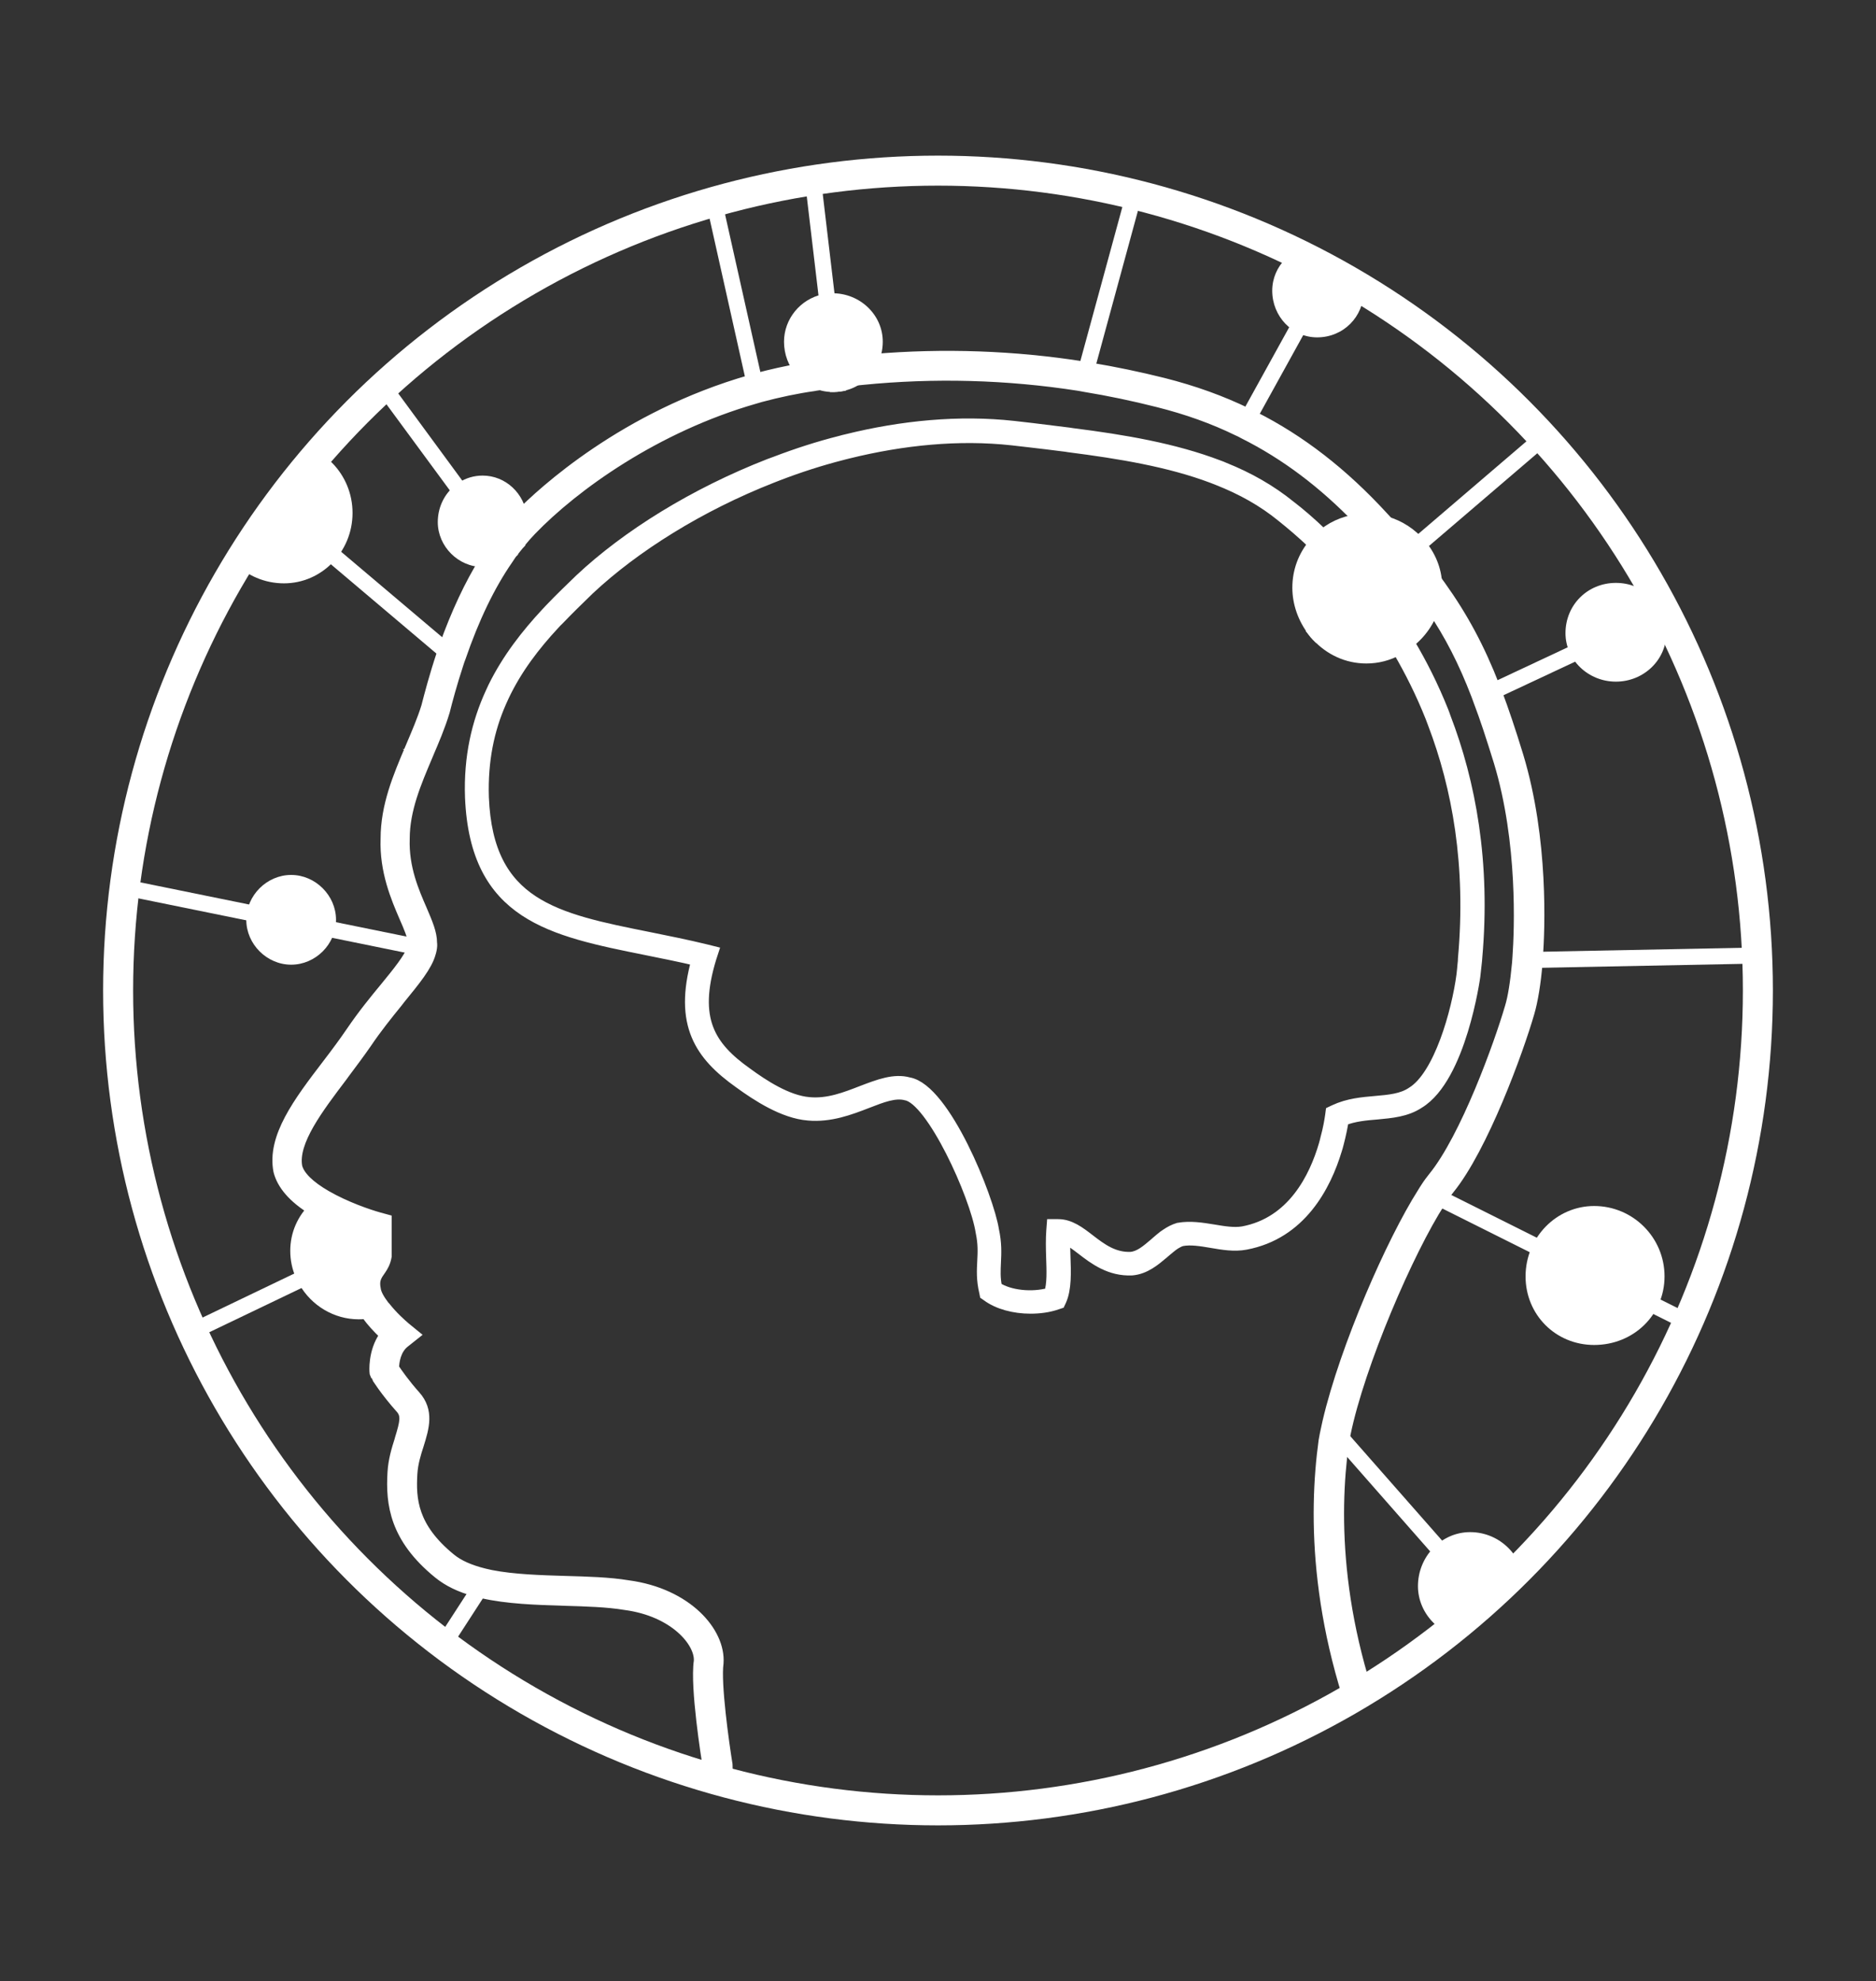 <?xml version="1.0" encoding="utf-8"?>
<!-- Generator: Adobe Illustrator 24.0.0, SVG Export Plug-In . SVG Version: 6.00 Build 0)  -->
<svg version="1.1" id="Layer_1" xmlns="http://www.w3.org/2000/svg" xmlns:xlink="http://www.w3.org/1999/xlink" x="0px" y="0px"
	 viewBox="0 0 125 132" style="enable-background:new 0 0 125 132;" xml:space="preserve">
<rect x="0" y="0" width="125" height="132" fill="#333333" stroke="none"/>
<style type="text/css">
	.st0{fill-rule:evenodd;clip-rule:evenodd;fill:#FFFFFF;}
	.st1{fill:#FFFFFF;}
	.st2{fill:#FFFFFF;stroke:#FFFFFF;stroke-width:0.5;stroke-miterlimit:10;}
	.st3{fill:none;stroke:#FFFFFF;stroke-width:1.8;stroke-miterlimit:10;}
	.st4{fill:none;stroke:#FFFFFF;stroke-miterlimit:10;}
	.st5{fill-rule:evenodd;clip-rule:evenodd;fill:none;stroke:#FFFFFF;stroke-width:2;stroke-linecap:round;stroke-linejoin:round;}
	.st6{fill:none;stroke:#FFFFFF;stroke-width:2;stroke-linecap:round;stroke-linejoin:round;stroke-miterlimit:2.613;}
	.st7{fill-rule:evenodd;clip-rule:evenodd;fill:none;stroke:#FFFFFF;stroke-miterlimit:10;}
	
		.st8{fill-rule:evenodd;clip-rule:evenodd;fill:none;stroke:#FFFFFF;stroke-width:2;stroke-linecap:round;stroke-linejoin:round;stroke-miterlimit:10;}
	.st9{clip-path:url(#SVGID_2_);}
	.st10{fill:#FFFFFF;stroke:#FFFFFF;stroke-width:0.75;stroke-miterlimit:10;}
	.st11{fill:none;stroke:#FFFFFF;stroke-width:2;stroke-miterlimit:10;}
	.st12{fill:none;stroke:#FFFFFF;stroke-width:2.1;stroke-miterlimit:10;}
	.st13{clip-path:url(#SVGID_4_);}
	.st14{clip-path:url(#SVGID_4_);fill:none;}
	.st15{fill:#FFFEFD;}
	.st16{fill:none;}
</style>
<g>
	<g>
		<defs>
			<path id="SVGID_1_" d="M62.5,11.37c30.23,0,54.63,24.4,54.63,54.63c0,30.11-24.41,54.63-54.63,54.63
				C32.39,120.63,7.87,96.11,7.87,66C7.87,35.77,32.39,11.37,62.5,11.37L62.5,11.37z"/>
		</defs>
		<clipPath id="SVGID_2_">
			<use xlink:href="#SVGID_1_"  style="overflow:visible;"/>
		</clipPath>
		<g class="st9">
			<path class="st1" d="M32.65,105.18l-0.49,0.76l-3.73,5.75l-3.34,5.15v0.01l-1.74,2.68l-0.37-0.24l1.74-2.68l3.34-5.17l3.64-5.62
				l0.48-0.75C32.35,105.11,32.5,105.14,32.65,105.18z"/>
			<polygon class="st1" points="23.45,119.97 22.55,119.38 32.06,104.71 33.17,104.97 			"/>
		</g>
		<g class="st9">
			<path class="st1" d="M78.29,82.89c-0.11,0.07-0.23,0.15-0.35,0.26l-0.56-0.65c0.11-0.09,0.23-0.18,0.35-0.26L78.29,82.89z"/>
			<path class="st1" d="M77.91,83.59l-0.98-1.13l0.25-0.21c0.12-0.1,0.25-0.2,0.38-0.28l0.23-0.15l0.99,1.14l-0.32,0.2
				c-0.1,0.06-0.2,0.13-0.31,0.22L77.91,83.59z"/>
		</g>
		<g class="st9">
			<path class="st1" d="M110.26,119.26l-0.32,0.29l-9.99-11.37l-4.21-4.79l-6.44-7.33l-0.71-0.81c0.03-0.17,0.08-0.34,0.12-0.52
				l0.69,0.79l6.66,7.57l4.23,4.81L110.26,119.26z"/>
			<path class="st1" d="M109.91,120.01l-0.21-0.24L88.24,95.35l0.03-0.15c0.03-0.15,0.07-0.31,0.11-0.47l0.15-0.6l0.42,0.4
				l0.69,0.79l21.08,23.97L109.91,120.01z"/>
		</g>
		<g class="st9">
			<path class="st1" d="M89.16,76.22c-0.03,0.14-0.08,0.27-0.12,0.42l-0.77-0.38c0.04-0.14,0.09-0.29,0.11-0.43L89.16,76.22z"/>
			<path class="st1" d="M89.24,77.09l-1.36-0.67l0.08-0.26c0.04-0.15,0.08-0.27,0.1-0.39l0.08-0.42l1.39,0.7l-0.06,0.25
				c-0.03,0.11-0.06,0.22-0.09,0.33L89.24,77.09z"/>
		</g>
		<g class="st9">
			<path class="st1" d="M116.64,89.95l-0.2,0.39l-6.4-3.2l-7.71-3.86l-7.35-3.68c0.09-0.13,0.16-0.26,0.24-0.37l0.77,0.38l6.54,3.27
				l7.72,3.86L116.64,89.95z"/>
			<path class="st1" d="M116.59,90.77L94.51,79.73l0.31-0.47c0.04-0.07,0.09-0.14,0.13-0.2l0.16-0.23l21.95,10.97L116.59,90.77z"/>
		</g>
		<g class="st9">
			<path class="st1" d="M98.39,63.82c-0.01,0.14-0.03,0.29-0.04,0.43l-0.86,0.02c0.03-0.14,0.03-0.29,0.04-0.43L98.39,63.82z"/>
			<path class="st1" d="M97.11,64.59l0.07-0.38c0.02-0.13,0.03-0.26,0.04-0.4l0.02-0.3l1.5-0.03l-0.02,0.34
				c-0.01,0.15-0.03,0.3-0.04,0.45l-0.03,0.28L97.11,64.59z"/>
		</g>
		<g class="st9">
			<path class="st1" d="M116.54,63.89l-14.37,0.28l-0.85,0.02c0.01-0.14,0.02-0.29,0.03-0.43l0.85-0.02l14.32-0.28L116.54,63.89z"/>
			<path class="st1" d="M100.99,64.52l0.02-0.34c0.01-0.17,0.02-0.32,0.03-0.45l0.03-0.28l15.77-0.31l0.02,1.07L100.99,64.52z"/>
		</g>
		<g class="st9">
			<path class="st1" d="M96.29,47.8l-0.77,0.36c-0.05-0.14-0.1-0.27-0.15-0.4l0.77-0.37C96.19,47.53,96.25,47.66,96.29,47.8z"/>
			<path class="st1" d="M95.34,48.59l-0.38-0.99l1.36-0.64l0.17,0.46c0.04,0.1,0.08,0.19,0.11,0.29l0.08,0.27L95.34,48.59z"/>
		</g>
		<g class="st9">
			<path class="st1" d="M116.63,38.27l-6.1,2.86l-5.46,2.55l-5.55,2.6l-0.77,0.36c-0.05-0.14-0.1-0.27-0.15-0.41l0.77-0.36
				l5.51-2.58l5.47-2.57l6.1-2.86L116.63,38.27z"/>
			<polygon class="st1" points="98.57,47.08 98.19,46.07 116.6,37.44 117.05,38.42 			"/>
		</g>
		<g class="st9">
			<path class="st1" d="M116.68,17.59L94.77,36.34l-0.73,0.62l-0.65,0.55l-1.98,1.7l-0.66,0.55l-3.06,2.62
				c-0.1-0.1-0.19-0.21-0.28-0.33l3.07-2.63l0.65-0.55l1.97-1.69l0.65-0.56l0.72-0.61l21.91-18.76L116.68,17.59z"/>
			<path class="st1" d="M87.68,42.83l-0.21-0.21c-0.1-0.1-0.19-0.21-0.28-0.33l-0.19-0.24l0.21-0.23l29.21-25.01l0.71,0.81
				L87.68,42.83z"/>
		</g>
		<g class="st9">
			<path class="st1" d="M81.57,31.19l-0.41,0.75c-0.14-0.06-0.27-0.11-0.41-0.16l0.42-0.75C81.31,31.08,81.45,31.13,81.57,31.19z"/>
			<path class="st1" d="M81.3,32.35l-0.27-0.12c-0.13-0.06-0.26-0.11-0.39-0.15l-0.35-0.13l0.73-1.31l0.26,0.1
				c0.14,0.05,0.29,0.11,0.42,0.17l0.31,0.14L81.3,32.35z"/>
		</g>
		<g class="st9">
			<path class="st1" d="M93.42,9.76l-4.09,7.39l-2.64,4.78l-3.33,6.02l-0.42,0.75c-0.13-0.07-0.26-0.14-0.38-0.2l0.41-0.75
				l3.34-6.03l2.64-4.77l4.09-7.4L93.42,9.76z"/>
			<path class="st1" d="M83.08,29.13l-0.28-0.15c-0.12-0.06-0.25-0.13-0.37-0.19l-0.31-0.14l6.55-11.86l4.24-7.68l0.94,0.52
				L83.08,29.13z"/>
		</g>
		<g class="st9">
			<path class="st1" d="M71.44,28.9l-0.22,0.83c-0.14-0.03-0.29-0.04-0.43-0.06l0.22-0.83C71.16,28.86,71.3,28.88,71.44,28.9z"/>
			<path class="st1" d="M71.46,30.1l-0.29-0.05c-0.14-0.02-0.28-0.04-0.41-0.06l-0.37-0.04l0.39-1.45l0.28,0.03
				c0.18,0.02,0.31,0.04,0.45,0.06l0.34,0.06L71.46,30.1z"/>
		</g>
		<g class="st9">
			<path class="st1" d="M76.68,9.71l-4.09,15.03l-0.23,0.83c-0.14-0.03-0.29-0.05-0.43-0.08l0.22-0.83L76.26,9.6L76.68,9.71z"/>
			<path class="st1" d="M72.58,25.95l-0.3-0.07c-0.08-0.02-0.17-0.03-0.25-0.04l-0.5-0.09l0.31-1.16l4.19-15.37l1.03,0.28
				L72.58,25.95z"/>
		</g>
		<g class="st9">
			<path class="st1" d="M56.01,25.75c-0.14,0.03-0.29,0.04-0.43,0.04l-0.06-0.48l-0.1-0.84l-0.54-4.56L53.67,9.69l0.43-0.05
				l1.21,10.23l0.54,4.56l0.1,0.83L56.01,25.75z"/>
			<path class="st1" d="M55.58,26.12H55.3l-0.73-6.16L53.32,9.41l1.07-0.12l1.98,16.74l-0.3,0.05
				C55.91,26.1,55.74,26.12,55.58,26.12z"/>
		</g>
		<g class="st9">
			<path class="st1" d="M56.53,30.14c-0.14,0.03-0.28,0.08-0.43,0.11l-0.1-0.84c0.14-0.04,0.28-0.08,0.43-0.11L56.53,30.14z"/>
			<path class="st1" d="M55.83,30.64l-0.18-1.46l0.25-0.08c0.14-0.04,0.3-0.08,0.45-0.12l0.35-0.08l0.18,1.48l-0.28,0.06
				c-0.07,0.02-0.13,0.03-0.2,0.05c-0.07,0.02-0.15,0.04-0.23,0.06L55.83,30.64z"/>
		</g>
		<g class="st9">
			<path class="st1" d="M50.66,26.25c-0.14,0.04-0.28,0.08-0.42,0.12l-0.19-0.83L46.52,9.7l0.43-0.09l3.53,15.81L50.66,26.25z"/>
			<polygon class="st1" points="50.01,26.77 49.75,25.61 46.14,9.46 47.18,9.23 51.04,26.47 			"/>
		</g>
		<g class="st9">
			<path class="st1" d="M51.86,31.61c-0.14,0.05-0.27,0.1-0.41,0.16l-0.19-0.83c0.14-0.05,0.27-0.1,0.41-0.15L51.86,31.61z"/>
			<path class="st1" d="M51.23,32.22l-0.33-1.48l1.01-0.38l0.33,1.45l-0.26,0.1c-0.13,0.05-0.26,0.1-0.39,0.16L51.23,32.22z"/>
		</g>
		<g class="st9">
			<path class="st1" d="M33.94,36.78c-0.09,0.13-0.18,0.26-0.26,0.38l-0.09-0.13l-0.43-0.6l-2.76-3.74L13.53,9.79l0.35-0.26
				l16.85,22.9l2.69,3.64l0.51,0.7L33.94,36.78z"/>
			<path class="st1" d="M33.69,37.73l-20.6-28l0.86-0.65l20.33,27.68l-0.07,0.22c-0.09,0.12-0.17,0.25-0.25,0.37L33.69,37.73z"/>
		</g>
		<g class="st9">
			<path class="st1" d="M37.22,41.24c-0.1,0.1-0.2,0.21-0.31,0.32l-0.51-0.7c0.1-0.11,0.2-0.22,0.3-0.32L37.22,41.24z"/>
			<path class="st1" d="M36.89,42.07l-0.9-1.22l0.71-0.77l0.25,0.28l0.68,0.92l-0.19,0.19c-0.1,0.1-0.2,0.21-0.3,0.32L36.89,42.07z"
				/>
		</g>
		<g class="st9">
			<path class="st1" d="M30.5,43.76c-0.06,0.15-0.11,0.3-0.15,0.44l-0.71-0.6l-7.63-6.45l-6.6-5.58l-8.77-7.42l0.28-0.33l8.77,7.41
				l6.6,5.59l7.5,6.34L30.5,43.76z"/>
			<path class="st1" d="M30.51,44.76L15.2,31.81l-9.01-7.63l0.69-0.82l23.99,20.29l-0.08,0.21c-0.06,0.14-0.1,0.28-0.14,0.42
				L30.51,44.76z"/>
		</g>
		<g class="st9">
			<path class="st1" d="M33.56,46.34c-0.06,0.14-0.13,0.27-0.19,0.42l-0.66-0.56c0.06-0.14,0.12-0.27,0.19-0.41L33.56,46.34z"/>
			<path class="st1" d="M33.5,47.29l-1.18-1l0.1-0.22c0.06-0.14,0.12-0.28,0.2-0.42l0.18-0.36l1.16,0.96l-0.18,0.4
				c-0.03,0.07-0.07,0.15-0.1,0.23L33.5,47.29z"/>
		</g>
		<g class="st9">
			<path class="st1" d="M28.58,63.04c-0.01,0.14-0.03,0.28-0.08,0.43l-0.84-0.17l-2.54-0.52l-5.19-1.06L6.74,59.03l0.08-0.43
				L20,61.29l5.21,1.06l2.52,0.51v0.01L28.58,63.04z"/>
			<path class="st1" d="M28.71,63.83L6.37,59.28l0.21-1.05l22.34,4.55l-0.02,0.28c-0.01,0.18-0.04,0.35-0.1,0.51L28.71,63.83z"/>
		</g>
		<g class="st9">
			<polygon class="st1" points="25.55,82.37 25.55,82.85 24.7,83.25 20.21,85.41 6.88,91.8 6.69,91.41 20.01,85.02 24.69,82.78 			
				"/>
			<polygon class="st1" points="6.73,92.23 6.27,91.26 25.86,81.86 25.86,83.05 20.35,85.7 			"/>
		</g>
		<g class="st9">
			<path class="st1" d="M25.55,81.44v2.27c-0.07,0.37-0.23,0.6-0.37,0.82c-0.26,0.36-0.49,0.7-0.36,1.41
				c0.04,0.37,0.32,0.84,0.7,1.31c-0.27,0.13-0.56,0.21-0.87,0.27c-0.24,0.04-0.49,0.07-0.74,0.07c-1.57,0-2.96-0.89-3.69-2.19
				c-0.08-0.12-0.14-0.25-0.2-0.38c-0.23-0.51-0.36-1.08-0.36-1.68c0-1.16,0.49-2.19,1.26-2.93c0.22-0.21,0.46-0.4,0.71-0.55
				c1.28,0.74,2.81,1.28,3.6,1.49L25.55,81.44z"/>
			<path class="st1" d="M23.9,87.91c-1.63,0-3.15-0.9-3.97-2.35c-0.08-0.12-0.14-0.26-0.21-0.41c-0.25-0.56-0.38-1.18-0.38-1.8
				c0-1.2,0.48-2.32,1.36-3.16c0.24-0.23,0.5-0.43,0.77-0.6l0.16-0.1l0.16,0.09c1.3,0.75,2.83,1.27,3.52,1.46l0.55,0.15v2.52
				c-0.08,0.47-0.25,0.73-0.39,0.94c-0.28,0.4-0.46,0.64-0.34,1.23c0.03,0.29,0.26,0.71,0.63,1.17l0.25,0.32l-0.37,0.17
				c-0.28,0.13-0.59,0.23-0.94,0.3C24.42,87.89,24.16,87.91,23.9,87.91z M21.64,80.24c-0.17,0.12-0.34,0.25-0.5,0.41
				c-0.75,0.72-1.16,1.67-1.16,2.7c0,0.53,0.11,1.07,0.33,1.55c0.05,0.12,0.11,0.24,0.17,0.34c0.71,1.26,2.02,2.04,3.42,2.04
				c0.22,0,0.45-0.02,0.68-0.06c0.15-0.03,0.29-0.06,0.42-0.1c-0.3-0.43-0.47-0.81-0.51-1.13c-0.16-0.83,0.16-1.28,0.41-1.64
				c0.16-0.24,0.27-0.41,0.32-0.69l0-1.97l-0.08-0.02C24.45,81.48,22.96,80.97,21.64,80.24z"/>
		</g>
		<g class="st9">
			<path class="st1" d="M29.61,114.18c0,1.7-1.34,3.04-3.04,3.04c-1.7,0-3.04-1.33-3.04-3.04c0-1.7,1.34-3.15,3.04-3.15
				C28.27,111.03,29.61,112.49,29.61,114.18L29.61,114.18z"/>
			<path class="st1" d="M26.57,117.54c-1.88,0-3.36-1.47-3.36-3.36c0-1.91,1.51-3.47,3.36-3.47s3.36,1.56,3.36,3.47
				C29.93,116.07,28.46,117.54,26.57,117.54z M26.57,111.35c-1.5,0-2.72,1.27-2.72,2.84c0,1.52,1.19,2.72,2.72,2.72
				c1.52,0,2.72-1.19,2.72-2.72C29.29,112.62,28.07,111.35,26.57,111.35z"/>
		</g>
		<g class="st9">
			<path class="st1" d="M101.24,105.69c0-1.82-1.46-3.28-3.28-3.28c-1.7,0-3.16,1.46-3.16,3.28c0,1.7,1.46,3.15,3.16,3.15
				C99.78,108.84,101.24,107.39,101.24,105.69L101.24,105.69z"/>
			<path class="st1" d="M97.96,109.16c-1.89,0-3.48-1.59-3.48-3.47c0-1.98,1.56-3.6,3.48-3.6c1.98,0,3.6,1.61,3.6,3.6
				C101.56,107.6,99.95,109.16,97.96,109.16z M97.96,102.73c-1.54,0-2.84,1.36-2.84,2.96c0,1.51,1.33,2.83,2.84,2.83
				c1.6,0,2.96-1.3,2.96-2.83C100.92,104.06,99.59,102.73,97.96,102.73z"/>
		</g>
		<g class="st9">
			<path class="st1" d="M110.59,85.05c0-2.43-1.94-4.37-4.37-4.37c-2.31,0-4.25,1.94-4.25,4.37c0,2.43,1.94,4.25,4.25,4.25
				C108.64,89.3,110.59,87.48,110.59,85.05L110.59,85.05z"/>
			<path class="st1" d="M106.22,89.62c-2.56,0-4.57-2.01-4.57-4.57c0-2.59,2.05-4.69,4.57-4.69c2.59,0,4.69,2.1,4.69,4.69
				C110.91,87.61,108.85,89.62,106.22,89.62z M106.22,81c-2.17,0-3.93,1.82-3.93,4.05c0,2.2,1.73,3.93,3.93,3.93
				c2.27,0,4.05-1.73,4.05-3.93C110.27,82.81,108.45,81,106.22,81z"/>
		</g>
		<g class="st9">
			<path class="st1" d="M95.78,39.16v0.03c0,0.42-0.06,0.83-0.18,1.21c-0.28,0.99-0.88,1.86-1.69,2.48
				c-0.22,0.19-0.46,0.34-0.71,0.47c-0.66,0.36-1.39,0.55-2.16,0.55c-1.31,0-2.49-0.58-3.34-1.5c-0.1-0.1-0.19-0.21-0.28-0.33
				c-0.62-0.81-1-1.82-1-2.9c0-1.13,0.41-2.16,1.08-2.97c0.18-0.21,0.38-0.41,0.6-0.6c0.01,0,0.01,0,0.01,0
				c0.73-0.6,1.64-0.98,2.65-1.03c0.09-0.02,0.19-0.02,0.28-0.02c0.33,0,0.66,0.03,0.97,0.1c0.96,0.2,1.82,0.69,2.48,1.37
				c0.11,0.1,0.2,0.21,0.29,0.32C95.4,37.13,95.78,38.1,95.78,39.16z"/>
			<path class="st1" d="M91.04,44.21c-1.36,0-2.62-0.57-3.57-1.6c-0.09-0.09-0.18-0.2-0.27-0.32c-0.71-0.93-1.09-2.03-1.09-3.13
				c0-1.17,0.4-2.27,1.16-3.17c0.17-0.2,0.37-0.4,0.63-0.63L88,35.27c0.79-0.62,1.74-0.98,2.74-1.03c0.07-0.02,0.19-0.02,0.3-0.02
				c0.36,0,0.71,0.04,1.04,0.11c1,0.2,1.92,0.71,2.64,1.46c0.11,0.1,0.22,0.23,0.31,0.35c0.7,0.87,1.07,1.91,1.07,3.01v0.02
				c0,0.45-0.06,0.89-0.19,1.3c-0.3,1.04-0.94,1.98-1.81,2.64c-0.21,0.18-0.46,0.35-0.75,0.5C92.63,44.01,91.85,44.21,91.04,44.21z
				 M88.22,35.91c-0.19,0.17-0.34,0.33-0.47,0.48c-0.66,0.79-1.01,1.75-1.01,2.77c0,0.96,0.33,1.93,0.93,2.71
				c0.1,0.13,0.17,0.22,0.25,0.3c0.83,0.91,1.93,1.4,3.11,1.4c0.71,0,1.38-0.17,2.01-0.51c0.25-0.13,0.46-0.27,0.65-0.43
				c0.77-0.59,1.33-1.41,1.59-2.32c0.11-0.36,0.17-0.73,0.17-1.12v-0.02c0-0.95-0.32-1.86-0.93-2.62c-0.08-0.1-0.16-0.2-0.26-0.29
				c-0.65-0.67-1.45-1.11-2.32-1.29c-0.31-0.07-0.62-0.1-0.95-0.09c-0.06,0-0.12,0-0.18,0.01c-0.95,0.05-1.8,0.38-2.5,0.96
				L88.22,35.91z"/>
		</g>
		<g class="st9">
			<path class="st1" d="M90.55,19.37c0,1.58-1.21,2.79-2.79,2.79c-1.46,0-2.67-1.21-2.67-2.79c0-1.46,1.21-2.67,2.67-2.67
				C89.34,16.7,90.55,17.91,90.55,19.37L90.55,19.37z"/>
			<path class="st1" d="M87.76,22.48c-1.65,0-2.99-1.39-2.99-3.11c0-1.65,1.34-2.99,2.99-2.99c1.71,0,3.11,1.34,3.11,2.99
				C90.87,21.11,89.51,22.48,87.76,22.48z M87.76,17.02c-1.28,0-2.35,1.08-2.35,2.35c0,1.39,1.03,2.47,2.35,2.47
				c1.41,0,2.47-1.06,2.47-2.47C90.23,18.05,89.15,17.02,87.76,17.02z"/>
		</g>
		<g class="st9">
			<path class="st1" d="M22.07,61.3c0,1.46-1.21,2.67-2.67,2.67c-1.46,0-2.67-1.21-2.67-2.67c0-1.46,1.21-2.67,2.67-2.67
				C20.86,58.62,22.07,59.84,22.07,61.3L22.07,61.3z"/>
			<path class="st1" d="M19.4,64.28c-1.62,0-2.99-1.37-2.99-2.99c0-1.62,1.37-2.99,2.99-2.99c1.62,0,2.99,1.37,2.99,2.99
				C22.39,62.92,21.02,64.28,19.4,64.28z M19.4,58.94c-1.27,0-2.35,1.08-2.35,2.35c0,1.27,1.08,2.35,2.35,2.35
				c1.28,0,2.35-1.08,2.35-2.35C21.75,60.02,20.67,58.94,19.4,58.94z"/>
		</g>
		<g class="st9">
			<path class="st1" d="M58.5,22.77c0,0.51-0.12,0.99-0.33,1.4c-0.18,0.36-0.43,0.67-0.73,0.93h-0.01
				c-0.39,0.34-0.88,0.57-1.41,0.66c-0.14,0.03-0.29,0.04-0.43,0.04c-0.03,0.01-0.08,0.01-0.11,0.01c-0.44,0-0.87-0.1-1.24-0.3
				c-0.35-0.17-0.66-0.42-0.92-0.71c-0.47-0.53-0.75-1.24-0.75-2.03c0-1.38,1.01-2.57,2.32-2.85c0.14-0.03,0.29-0.05,0.43-0.05
				c0.05-0.01,0.1-0.01,0.15-0.01C57.17,19.86,58.5,21.19,58.5,22.77z"/>
			<path class="st1" d="M55.47,26.12c-0.49,0-0.97-0.12-1.39-0.33c-0.38-0.18-0.73-0.46-1.01-0.79c-0.53-0.6-0.83-1.39-0.83-2.23
				c0-1.51,1.08-2.84,2.58-3.16c0.17-0.03,0.34-0.06,0.5-0.06c0.02-0.01,0.09-0.01,0.15-0.01c1.85,0,3.35,1.45,3.35,3.23
				c0,0.54-0.13,1.08-0.37,1.55c-0.19,0.38-0.47,0.73-0.81,1.02l-0.1,0.08c-0.42,0.34-0.93,0.57-1.48,0.65
				c-0.16,0.03-0.32,0.05-0.48,0.05C55.58,26.12,55.52,26.12,55.47,26.12z M55.44,20.18c-0.02,0-0.05,0-0.07,0
				c-0.18,0-0.3,0.03-0.43,0.05c-1.17,0.25-2.06,1.34-2.06,2.54c0,0.68,0.24,1.33,0.67,1.81c0.23,0.27,0.51,0.49,0.82,0.64
				c0.33,0.17,0.71,0.27,1.1,0.27l0.11-0.01c0.13,0,0.25-0.02,0.38-0.04c0.47-0.07,0.91-0.28,1.26-0.58l0.1-0.08
				c0.24-0.22,0.43-0.48,0.57-0.75c0.2-0.39,0.3-0.81,0.3-1.26C58.18,21.33,56.93,20.15,55.44,20.18z"/>
		</g>
		<g class="st9">
			<path class="st1" d="M110.71,42.19c0-1.7-1.34-3.03-3.04-3.03c-1.7,0-3.04,1.33-3.04,3.03c0,1.58,1.34,2.92,3.04,2.92
				C109.37,45.1,110.71,43.77,110.71,42.19L110.71,42.19z"/>
			<path class="st1" d="M107.67,45.42c-1.85,0-3.36-1.45-3.36-3.23c0-1.88,1.47-3.35,3.36-3.35s3.36,1.47,3.36,3.35
				C111.03,43.97,109.52,45.42,107.67,45.42z M107.67,39.48c-1.52,0-2.72,1.19-2.72,2.71c0,1.43,1.22,2.6,2.72,2.6
				s2.72-1.16,2.72-2.6C110.39,40.67,109.2,39.48,107.67,39.48z"/>
		</g>
		<g class="st9">
			<path class="st1" d="M23.17,34.18c0-2.43-1.94-4.37-4.25-4.37c-2.43,0-4.37,1.94-4.37,4.37c0,2.43,1.94,4.37,4.37,4.37
				C21.23,38.55,23.17,36.61,23.17,34.18L23.17,34.18z"/>
			<path class="st1" d="M18.92,38.87c-2.59,0-4.69-2.1-4.69-4.69c0-2.59,2.1-4.69,4.69-4.69c2.52,0,4.57,2.1,4.57,4.69
				C23.49,36.77,21.44,38.87,18.92,38.87z M18.92,30.13c-2.23,0-4.05,1.82-4.05,4.05s1.82,4.05,4.05,4.05
				c2.17,0,3.93-1.82,3.93-4.05S21.09,30.13,18.92,30.13z"/>
		</g>
		<g class="st9">
			<path class="st1" d="M34.83,34.78c0,0.46-0.12,0.89-0.33,1.27c-0.01,0.01-0.02,0.03-0.02,0.03c-0.01,0.01-0.01,0.01-0.01,0.02
				c-0.01,0.01-0.01,0.01-0.02,0.02c-0.12,0.21-0.27,0.41-0.45,0.57c0,0.01-0.01,0.01-0.01,0.02c-0.01,0.01-0.01,0.01-0.02,0.02
				c-0.02,0.02-0.03,0.03-0.05,0.04c-0.11,0.1-0.23,0.19-0.35,0.27c-0.33,0.2-0.7,0.35-1.1,0.39c-0.11,0.02-0.21,0.03-0.32,0.03
				c-1.46,0-2.67-1.22-2.67-2.67c0-0.84,0.35-1.59,0.9-2.09c0.11-0.1,0.22-0.2,0.34-0.27c0.42-0.28,0.9-0.43,1.43-0.43
				c1.34,0,2.49,1.05,2.65,2.45C34.82,34.56,34.83,34.67,34.83,34.78z"/>
			<path class="st1" d="M32.16,37.78c-1.62,0-2.99-1.37-2.99-2.99c0-0.9,0.37-1.75,1.01-2.32c0.12-0.11,0.25-0.22,0.38-0.3
				c0.47-0.32,1.03-0.48,1.6-0.48c1.52,0,2.79,1.18,2.96,2.74c0.02,0.11,0.03,0.24,0.03,0.37c0,0.49-0.12,0.95-0.35,1.38l-0.01,0.07
				l-0.09,0.09c-0.09,0.16-0.22,0.34-0.38,0.51v0L34.14,37c-0.12,0.11-0.25,0.2-0.38,0.3c-0.42,0.26-0.83,0.4-1.25,0.45
				C32.4,37.77,32.29,37.78,32.16,37.78z M32.16,32.31c-0.46,0-0.88,0.13-1.25,0.38c-0.11,0.07-0.2,0.15-0.3,0.24
				c-0.51,0.46-0.8,1.13-0.8,1.85c0,1.37,1.27,2.54,2.63,2.33c0.34-0.04,0.66-0.15,0.98-0.35c0.08-0.06,0.18-0.13,0.27-0.21v-0.01
				l0.11-0.09c0.14-0.12,0.26-0.28,0.36-0.45v-0.02l0.05-0.06c0.01-0.02,0.02-0.03,0.03-0.04c0.19-0.34,0.28-0.71,0.28-1.09
				c0-0.1-0.01-0.2-0.02-0.29C34.35,33.24,33.35,32.31,32.16,32.31z"/>
		</g>
		<g class="st9">
			<path class="st2" d="M33.93,36.77l0.01,0.02c0.02-0.02,0.03-0.04,0.04-0.06C33.96,36.74,33.95,36.75,33.93,36.77z M33.93,36.77
				l0.01,0.02c0.02-0.02,0.03-0.04,0.04-0.06C33.96,36.74,33.95,36.75,33.93,36.77z M100.92,50.44c-0.47-1.52-0.92-2.89-1.4-4.16
				c-0.06-0.14-0.11-0.27-0.16-0.41c-0.95-2.44-2.03-4.52-3.58-6.69c-0.52-0.72-1.1-1.46-1.74-2.22c-0.09-0.11-0.19-0.22-0.28-0.33
				c-0.23-0.26-0.46-0.53-0.7-0.79c-0.35-0.41-0.7-0.81-1.06-1.19c-2.69-2.94-5.49-5.12-8.64-6.7c-0.13-0.07-0.26-0.14-0.39-0.2
				c-1.73-0.84-3.57-1.5-5.55-2c-1.61-0.41-3.23-0.75-4.84-1.01c-0.14-0.03-0.29-0.05-0.43-0.08c-4.62-0.73-9.3-0.89-13.98-0.49
				c-0.77,0.07-1.54,0.15-2.31,0.26c-0.14,0.02-0.29,0.03-0.43,0.05c-0.41,0.06-0.82,0.11-1.23,0.18c-0.3,0.04-0.6,0.09-0.89,0.14
				c-0.96,0.17-1.91,0.38-2.83,0.63c-0.14,0.04-0.28,0.08-0.42,0.12c-6.58,1.88-12.12,5.73-15.25,8.9
				c-0.05,0.06-0.11,0.11-0.16,0.17c-0.44,0.45-0.85,0.94-1.23,1.46c-0.1,0.12-0.2,0.25-0.27,0.37c-0.24,0.32-0.46,0.66-0.66,0.99
				c-1.18,1.89-2.06,3.95-2.69,5.73c-0.05,0.15-0.1,0.3-0.15,0.44c-0.51,1.53-0.84,2.82-1.04,3.57c-0.28,0.91-0.66,1.8-1.06,2.73
				c-0.8,1.88-1.63,3.82-1.63,6c-0.08,2.12,0.68,3.87,1.23,5.16c0.32,0.71,0.59,1.34,0.59,1.8v0.01c0.01,0.13-0.01,0.27-0.07,0.43
				c-0.23,0.67-0.98,1.59-1.82,2.63c-0.71,0.86-1.51,1.84-2.28,2.98c-0.49,0.71-1.05,1.46-1.59,2.17c-1.86,2.45-3.62,4.77-3.2,6.91
				c0.25,0.98,1.12,1.8,2.15,2.43c1.41,0.89,3.09,1.46,3.78,1.67v0.69l0.01,0.48v0.37c-0.03,0.12-0.12,0.26-0.23,0.42
				c-0.3,0.42-0.7,0.99-0.5,2.02c0.04,0.48,0.32,0.99,0.67,1.46c0.43,0.58,0.95,1.1,1.3,1.42c-0.87,1-0.77,2.37-0.77,2.44l0.01,0.1
				l0.05,0.09c0.03,0.04,0.64,1.01,1.63,2.12c0.49,0.55,0.34,1.15,0,2.25c-0.2,0.64-0.43,1.35-0.48,2.18
				c-0.13,2.04,0.14,4.26,2.95,6.54c0.66,0.54,1.46,0.9,2.37,1.15c0.14,0.04,0.29,0.08,0.44,0.11c1.66,0.38,3.59,0.44,5.49,0.5
				c1.47,0.04,2.87,0.09,4.04,0.28c3.48,0.46,5.2,2.64,5.11,4.01c-0.26,1.74,0.57,6.83,0.6,6.99l0.14,4.3h45.94l-0.07-0.48
				c-0.11-0.81-0.5-3.46-0.76-4c-3.99-8.98-4.03-16.58-3.37-21.36c0.01-0.03,0.01-0.07,0.02-0.1c0.03-0.17,0.07-0.35,0.1-0.54
				c0.94-4.59,4.16-12.16,6.35-15.53c0.08-0.13,0.16-0.26,0.24-0.37c0.13-0.19,0.25-0.36,0.37-0.5c2.25-2.75,4.58-9.17,5.3-11.69
				c0.21-0.72,0.41-1.86,0.53-3.27c0.02-0.14,0.03-0.29,0.03-0.43C102.48,60.1,102.27,54.91,100.92,50.44z M101.36,63.76
				c-0.02,0.14-0.03,0.3-0.03,0.43c-0.12,1.3-0.29,2.35-0.49,3.01c-0.71,2.46-2.98,8.74-5.15,11.4c-0.14,0.19-0.31,0.4-0.47,0.65
				c-0.08,0.11-0.15,0.24-0.24,0.37c-2.13,3.35-5.17,10.45-6.27,15.12c-0.04,0.18-0.09,0.35-0.12,0.52
				c-0.06,0.27-0.11,0.54-0.15,0.78c-0.68,4.9-0.64,12.67,3.44,21.84l0.01,0.02c0.12,0.25,0.39,1.78,0.61,3.27H48.35l-0.11-3.52
				c-0.01-0.05-0.84-5.17-0.6-6.83c0.14-1.98-2.05-4.43-5.82-4.94c-1.22-0.2-2.64-0.25-4.14-0.29c-1.74-0.05-3.52-0.11-5.02-0.41
				c-0.15-0.03-0.31-0.07-0.45-0.1c-0.91-0.23-1.71-0.55-2.32-1.06c-2.64-2.15-2.74-4.14-2.64-5.84c0.04-0.71,0.25-1.36,0.44-1.97
				c0.34-1.1,0.66-2.13-0.18-3.06c-0.77-0.86-1.3-1.65-1.48-1.91c0-0.32,0.06-1.37,0.82-1.96l0.42-0.33l-0.41-0.33
				c-0.39-0.33-0.92-0.83-1.33-1.35h-0.01c-0.37-0.47-0.66-0.94-0.7-1.31c-0.14-0.71,0.1-1.06,0.36-1.41
				c0.14-0.22,0.31-0.44,0.37-0.82v-2.27l-0.32-0.08c-0.79-0.21-2.32-0.75-3.6-1.49c-1-0.58-1.85-1.29-2.04-2.07
				c-0.33-1.74,1.39-4.02,3.06-6.21c0.54-0.72,1.11-1.47,1.62-2.2c0.75-1.11,1.54-2.07,2.23-2.92c1-1.22,1.78-2.17,2.01-3
				c0.05-0.14,0.08-0.29,0.08-0.43c0-0.07,0-0.14-0.01-0.21c0-0.6-0.29-1.26-0.66-2.11c-0.55-1.27-1.23-2.86-1.17-4.81
				c0-2.02,0.8-3.87,1.57-5.67c0.39-0.92,0.8-1.87,1.1-2.84c0.18-0.68,0.48-1.83,0.93-3.2c0.04-0.14,0.09-0.29,0.15-0.44
				c0.7-2.04,1.72-4.49,3.17-6.59c0.09-0.13,0.17-0.26,0.26-0.38c0.02-0.02,0.03-0.04,0.04-0.06c0.01-0.01,0.01-0.01,0.02-0.02
				c0-0.01,0.01-0.01,0.01-0.02c0.14-0.2,0.3-0.38,0.45-0.57c0.01-0.01,0.01-0.01,0.02-0.02c0-0.01,0-0.01,0.01-0.02
				c0-0.01,0.01-0.03,0.02-0.03c0.25-0.3,0.49-0.58,0.76-0.85c3.01-3.12,8.48-6.96,14.99-8.83c0.14-0.04,0.27-0.08,0.42-0.12
				c1.16-0.32,2.35-0.57,3.57-0.74c0.03-0.01,0.06-0.01,0.09-0.02c0.4-0.06,0.8-0.12,1.2-0.17c0.14-0.03,0.29-0.04,0.43-0.06
				c0.49-0.06,0.98-0.12,1.47-0.16h0.01c4.85-0.49,9.7-0.36,14.49,0.39c0.14,0.03,0.28,0.04,0.43,0.08c1.63,0.26,3.25,0.6,4.86,1.01
				c1.91,0.49,3.69,1.11,5.35,1.92c0.13,0.06,0.26,0.13,0.38,0.2c2.83,1.41,5.37,3.33,7.8,5.86c0.56,0.58,1.11,1.19,1.67,1.84
				c0.24,0.27,0.48,0.53,0.69,0.79c0.1,0.11,0.2,0.22,0.28,0.32c0.84,1,1.57,1.94,2.2,2.88c1.25,1.86,2.17,3.69,3,5.84
				c0.05,0.14,0.1,0.27,0.15,0.41c0.46,1.23,0.89,2.55,1.35,4.05C101.42,55.04,101.61,60.22,101.36,63.76z M33.93,36.77l0.01,0.02
				c0.02-0.02,0.03-0.04,0.04-0.06C33.96,36.74,33.95,36.75,33.93,36.77z M33.93,36.77l0.01,0.02c0.02-0.02,0.03-0.04,0.04-0.06
				C33.96,36.74,33.95,36.75,33.93,36.77z M33.93,36.77l0.01,0.02c0.02-0.02,0.03-0.04,0.04-0.06
				C33.96,36.74,33.95,36.75,33.93,36.77z"/>
			<path class="st2" d="M93.84,122.33H47.22l-0.15-4.61c-0.08-0.5-0.85-5.3-0.59-7.04c0.08-1.2-1.59-3.22-4.83-3.65
				c-1.19-0.2-2.62-0.24-4.01-0.28c-1.92-0.06-3.87-0.12-5.55-0.51c-0.16-0.03-0.31-0.07-0.46-0.12c-1.01-0.27-1.83-0.67-2.49-1.21
				c-2.92-2.38-3.2-4.68-3.07-6.81c0.05-0.83,0.27-1.54,0.47-2.17l0.02-0.08c0.34-1.11,0.43-1.53,0.07-1.94
				c-1.04-1.16-1.66-2.16-1.66-2.17l-0.09-0.23l-0.01-0.1c0,0-0.12-1.34,0.65-2.44c-0.46-0.44-0.84-0.86-1.13-1.26
				c-0.45-0.62-0.69-1.15-0.73-1.63c-0.22-1.14,0.25-1.8,0.56-2.23c0.07-0.11,0.16-0.24,0.18-0.3l-0.01-1.24
				c-0.89-0.29-2.36-0.83-3.63-1.63c-1.28-0.79-2.05-1.68-2.29-2.63c-0.45-2.31,1.35-4.68,3.26-7.18c0.59-0.77,1.11-1.47,1.58-2.16
				c0.8-1.18,1.63-2.19,2.3-3c0.82-1,1.56-1.92,1.77-2.53c0.04-0.11,0.06-0.21,0.05-0.3c0-0.43-0.29-1.08-0.56-1.7
				c-0.57-1.32-1.34-3.12-1.26-5.3c0-2.21,0.83-4.16,1.63-6.05l0.06-0.14c0.38-0.9,0.75-1.75,1.02-2.62
				c0.21-0.81,0.54-2.08,1.04-3.57l0.15-0.44c0.79-2.22,1.7-4.17,2.72-5.8c0.21-0.34,0.43-0.68,0.68-1.01
				c0.07-0.12,0.17-0.26,0.29-0.39c0.4-0.54,0.82-1.04,1.24-1.47c0.02-0.02,0.05-0.06,0.09-0.09l0.06-0.07
				c1.49-1.51,6.97-6.59,15.4-9c0.07-0.02,0.16-0.05,0.24-0.07l0.18-0.05c0.97-0.26,1.93-0.47,2.87-0.64
				c0.29-0.05,0.6-0.09,0.9-0.14c0.26-0.04,0.54-0.08,0.81-0.12l0.86-0.11c0.78-0.1,1.55-0.19,2.32-0.26
				c4.71-0.4,9.44-0.23,14.06,0.5l0.15,0.02c0.1,0.02,0.21,0.03,0.31,0.06c1.57,0.26,3.21,0.6,4.85,1.01
				c2.05,0.52,3.88,1.18,5.61,2.02c0.13,0.06,0.27,0.13,0.4,0.2c3.15,1.58,6.01,3.8,8.72,6.76c0.36,0.38,0.71,0.79,1.06,1.2
				c0.23,0.26,0.47,0.52,0.7,0.79l0.28,0.33c0.64,0.76,1.23,1.51,1.75,2.24c1.49,2.08,2.61,4.16,3.62,6.76
				c0.06,0.16,0.1,0.28,0.16,0.4c0.44,1.17,0.89,2.5,1.41,4.2l0,0c1.71,5.64,1.43,11.69,1.31,13.41c-0.01,0.15-0.02,0.3-0.03,0.45
				c-0.11,1.35-0.31,2.53-0.54,3.32c-0.73,2.53-3.09,9.02-5.36,11.8c-0.11,0.14-0.23,0.3-0.35,0.48c-0.07,0.11-0.15,0.23-0.23,0.35
				c-2.09,3.22-5.37,10.82-6.31,15.43c-0.03,0.18-0.07,0.36-0.1,0.54c-0.01,0.06-0.01,0.08-0.02,0.11
				c-0.65,4.72-0.61,12.25,3.35,21.16c0.3,0.64,0.73,3.74,0.78,4.09L93.84,122.33z M47.84,121.69H93.1l-0.02-0.12
				c-0.18-1.29-0.53-3.49-0.73-3.91c-4.02-9.05-4.07-16.71-3.4-21.54c0.01-0.07,0.01-0.1,0.02-0.13c0.03-0.16,0.07-0.33,0.1-0.52
				c0.97-4.76,4.24-12.32,6.4-15.65c0.07-0.12,0.16-0.26,0.24-0.37c0.13-0.19,0.26-0.37,0.38-0.52c2.21-2.7,4.52-9.08,5.24-11.57
				c0.22-0.75,0.41-1.89,0.52-3.21c0.02-0.15,0.02-0.29,0.03-0.42c0.12-1.7,0.39-7.65-1.28-13.18c-0.52-1.68-0.96-3-1.39-4.14
				c-0.05-0.11-0.1-0.24-0.15-0.37c-1.01-2.58-2.1-4.62-3.56-6.65c-0.52-0.72-1.09-1.46-1.72-2.2l-0.28-0.33
				c-0.22-0.26-0.45-0.52-0.69-0.78c-0.35-0.41-0.7-0.81-1.05-1.19c-2.67-2.91-5.46-5.08-8.55-6.63c-0.13-0.07-0.25-0.13-0.38-0.19
				c-1.7-0.83-3.49-1.48-5.5-1.98c-1.62-0.41-3.24-0.75-4.82-1.01c-0.11-0.02-0.2-0.04-0.28-0.05l-0.15-0.03
				c-4.56-0.72-9.24-0.89-13.9-0.49c-0.77,0.07-1.53,0.15-2.3,0.25l-0.85,0.11c-0.27,0.04-0.53,0.07-0.8,0.12
				c-0.3,0.04-0.6,0.08-0.88,0.13c-0.92,0.16-1.86,0.37-2.81,0.62l-0.18,0.05c-0.08,0.02-0.15,0.04-0.22,0.06
				c-6.59,1.89-12.13,5.79-15.12,8.82c-0.02,0.02-0.05,0.05-0.08,0.08c-0.02,0.02-0.05,0.04-0.07,0.07
				c-0.42,0.43-0.82,0.9-1.21,1.44c-0.1,0.12-0.19,0.24-0.26,0.35c-0.25,0.34-0.47,0.67-0.67,0.99c-1,1.59-1.89,3.5-2.66,5.67
				l-0.13,0.37c-0.52,1.54-0.84,2.8-1.04,3.54l-0.02,0.08c-0.28,0.9-0.65,1.76-1.04,2.68l-0.04,0.08c-0.8,1.89-1.61,3.78-1.61,5.88
				c-0.07,2.05,0.66,3.76,1.2,5.02c0.32,0.73,0.62,1.41,0.62,1.95c0.01,0.18-0.02,0.37-0.09,0.55c-0.24,0.71-0.98,1.62-1.84,2.68
				c-0.69,0.84-1.51,1.84-2.3,3c-0.48,0.7-1.01,1.4-1.6,2.19c-1.82,2.39-3.53,4.64-3.14,6.66c0.19,0.76,0.87,1.52,2.01,2.22
				c1.32,0.83,2.89,1.38,3.7,1.63l0.23,0.07l0.01,1.78c-0.04,0.24-0.15,0.4-0.28,0.59c-0.29,0.4-0.63,0.88-0.46,1.78
				c0.04,0.38,0.24,0.82,0.62,1.34c0.31,0.43,0.74,0.89,1.26,1.38l0.23,0.21l-0.2,0.23c-0.79,0.91-0.69,2.18-0.69,2.2l0.02,0.08
				c0,0,0.6,0.96,1.58,2.06c0.64,0.71,0.39,1.53,0.07,2.55l-0.02,0.08c-0.18,0.6-0.39,1.27-0.44,2.02
				c-0.12,1.96,0.14,4.08,2.84,6.28c0.59,0.48,1.32,0.84,2.26,1.09c0.14,0.04,0.28,0.07,0.43,0.11c1.62,0.37,3.54,0.44,5.4,0.49
				c1.44,0.04,2.9,0.08,4.12,0.29c3.66,0.48,5.48,2.83,5.37,4.35c-0.25,1.7,0.56,6.7,0.59,6.91L47.84,121.69z M92.86,121.48H48.05
				l-0.12-3.83c0-0.01-0.85-5.18-0.6-6.88c0.13-1.82-1.95-4.1-5.55-4.57c-1.23-0.21-2.69-0.25-4.11-0.29
				c-1.64-0.05-3.49-0.1-5.07-0.41l-0.46-0.11c-1.06-0.27-1.86-0.63-2.45-1.12c-2.75-2.24-2.86-4.33-2.75-6.1
				c0.05-0.76,0.26-1.45,0.46-2.05c0.34-1.1,0.61-1.95-0.11-2.75c-0.79-0.88-1.33-1.69-1.51-1.95l-0.05-0.08v-0.1
				c0-0.35,0.07-1.53,0.94-2.21l0.1-0.08l-0.1-0.08c-0.23-0.2-0.79-0.69-1.28-1.28l-0.1-0.12c-0.46-0.58-0.72-1.07-0.77-1.47
				c-0.16-0.83,0.16-1.28,0.41-1.64c0.16-0.24,0.27-0.41,0.32-0.69l0-1.97l-0.08-0.02c-0.73-0.2-2.32-0.74-3.68-1.52
				c-1.26-0.73-2-1.49-2.19-2.27c-0.36-1.91,1.4-4.23,3.11-6.48l0.13-0.18c0.5-0.66,1.02-1.35,1.47-2.01
				c0.7-1.03,1.43-1.94,2.08-2.74l0.16-0.2c0.98-1.2,1.74-2.12,1.95-2.88c0.04-0.13,0.07-0.24,0.07-0.36c0-0.04,0-0.1-0.01-0.16
				c0-0.56-0.27-1.19-0.61-1.98c-0.55-1.26-1.28-2.94-1.21-4.99c0-2.05,0.8-3.92,1.57-5.72l0.04-0.1c0.38-0.9,0.78-1.83,1.07-2.77
				c0.19-0.71,0.48-1.85,0.93-3.21c0.04-0.14,0.1-0.3,0.16-0.46c0.9-2.64,1.98-4.88,3.21-6.65c0.05-0.08,0.1-0.15,0.16-0.23
				l-0.02-0.03l0.2-0.22c0.13-0.18,0.27-0.35,0.41-0.51v-0.01l0.05-0.06c0.02-0.04,0.05-0.07,0.08-0.1
				c0.22-0.27,0.47-0.56,0.74-0.84c2.95-3.06,8.47-7,15.13-8.92c0.08-0.02,0.16-0.05,0.24-0.07l0.17-0.05
				c1.23-0.33,2.44-0.59,3.61-0.75l0.07-0.01l0.02,0c0.4-0.06,0.8-0.12,1.21-0.17c0.13-0.02,0.29-0.04,0.44-0.06
				c0.55-0.07,1.01-0.12,1.48-0.16c4.85-0.49,9.76-0.36,14.58,0.39l0.16,0.03c0.09,0.01,0.19,0.03,0.29,0.05
				c1.59,0.26,3.23,0.6,4.87,1.01c1.99,0.51,3.76,1.14,5.41,1.94c0.13,0.06,0.26,0.13,0.39,0.2c2.84,1.42,5.42,3.36,7.88,5.92
				c0.55,0.56,1.1,1.17,1.68,1.85l0.22,0.25c0.16,0.18,0.32,0.36,0.47,0.55c0.09,0.1,0.19,0.21,0.28,0.32c0.85,1,1.57,1.95,2.22,2.9
				c1.23,1.83,2.16,3.65,3.03,5.9l0.15,0.41c0.42,1.12,0.84,2.37,1.36,4.07c1.65,5.45,1.39,11.47,1.27,13.18l0,0.01
				c-0.01,0.12-0.02,0.25-0.03,0.37c-0.13,1.39-0.3,2.45-0.51,3.13c-0.71,2.48-3.01,8.82-5.21,11.5c-0.13,0.17-0.29,0.38-0.45,0.62
				c-0.04,0.06-0.08,0.12-0.12,0.19l-0.12,0.18c-2.02,3.18-5.12,10.29-6.23,15.02c-0.05,0.22-0.09,0.36-0.12,0.51
				c-0.06,0.27-0.11,0.53-0.15,0.77c-0.67,4.85-0.63,12.56,3.42,21.66c0.2,0.42,0.6,3.07,0.64,3.37L92.86,121.48z M48.66,120.84
				h43.46c-0.24-1.55-0.45-2.65-0.53-2.81c-4.12-9.26-4.16-17.09-3.48-22.04c0.04-0.26,0.1-0.53,0.16-0.81
				c0.03-0.15,0.07-0.3,0.1-0.46c1.17-5,4.27-12.05,6.33-15.29l0.11-0.18c0.04-0.07,0.09-0.14,0.13-0.2
				c0.16-0.25,0.33-0.47,0.48-0.66c2.14-2.62,4.39-8.85,5.1-11.29c0.2-0.64,0.36-1.66,0.48-2.95c0.01-0.16,0.02-0.3,0.03-0.43
				c0.12-1.7,0.37-7.6-1.25-12.94c-0.52-1.68-0.93-2.93-1.35-4.03l-0.15-0.41c-0.85-2.21-1.76-3.99-2.96-5.77
				c-0.63-0.93-1.35-1.86-2.18-2.85c-0.08-0.1-0.18-0.21-0.27-0.32c-0.15-0.19-0.31-0.36-0.46-0.54l-0.23-0.26
				c-0.58-0.68-1.12-1.27-1.66-1.83c-2.41-2.51-4.94-4.41-7.72-5.8c-0.13-0.07-0.25-0.14-0.38-0.19c-1.62-0.79-3.35-1.41-5.3-1.9
				c-1.62-0.41-3.24-0.75-4.83-1.01c-0.1-0.02-0.19-0.04-0.27-0.05l-0.17-0.03c-4.76-0.74-9.61-0.87-14.4-0.39
				c-0.48,0.04-0.94,0.1-1.4,0.15c-0.22,0.03-0.35,0.04-0.49,0.07c-0.41,0.05-0.81,0.11-1.21,0.17l-0.1,0.02
				c-1.14,0.16-2.33,0.41-3.53,0.73l-0.41,0.12c-6.54,1.88-11.96,5.75-14.85,8.75c-0.24,0.25-0.46,0.5-0.68,0.77l-0.01,0.05
				l-0.14,0.15c-0.11,0.14-0.22,0.27-0.33,0.41l-0.01,0.04l-0.09,0.09c-0.02,0.03-0.04,0.05-0.06,0.08
				c-0.06,0.09-0.14,0.21-0.22,0.33c-1.2,1.73-2.25,3.92-3.14,6.51c-0.06,0.16-0.11,0.29-0.15,0.43c-0.44,1.34-0.74,2.47-0.91,3.15
				c-0.31,1.03-0.72,1.98-1.11,2.89l-0.33-0.03l0.29,0.13c-0.74,1.75-1.52,3.55-1.52,5.48c-0.07,1.92,0.63,3.51,1.14,4.68
				c0.39,0.91,0.68,1.59,0.68,2.24c0.01,0.04,0.01,0.13,0.01,0.21c-0.01,0.2-0.05,0.37-0.1,0.53c-0.24,0.87-1.04,1.84-2.05,3.08
				l-0.17,0.22c-0.64,0.79-1.37,1.69-2.05,2.7c-0.47,0.68-0.99,1.37-1.49,2.04l-0.13,0.18c-1.62,2.14-3.3,4.35-3,5.96
				c0.15,0.58,0.8,1.22,1.89,1.85c1.3,0.75,2.83,1.27,3.52,1.46l0.55,0.15v2.52c-0.08,0.47-0.25,0.73-0.39,0.94
				c-0.28,0.4-0.46,0.64-0.34,1.23c0.03,0.27,0.23,0.64,0.55,1.06l0.1,0.11c0.47,0.6,1.05,1.11,1.28,1.31l0.71,0.58l-0.73,0.58
				c-0.59,0.45-0.68,1.26-0.69,1.61c0.22,0.32,0.71,1.03,1.4,1.8c0.96,1.07,0.6,2.23,0.25,3.36c-0.19,0.58-0.39,1.23-0.43,1.91
				c-0.1,1.69,0.01,3.52,2.52,5.57c0.52,0.43,1.24,0.75,2.2,0.99l0.44,0.1c1.52,0.3,3.35,0.35,4.96,0.4
				c1.44,0.04,2.93,0.08,4.19,0.29c3.96,0.53,6.24,3.15,6.09,5.27c-0.19,1.35,0.37,5.33,0.6,6.75L48.66,120.84z"/>
		</g>
		<g class="st9">
			<path class="st10" d="M96.29,47.8c-0.04-0.14-0.1-0.27-0.15-0.41c-0.66-1.65-1.42-3.16-2.23-4.52c-0.8-1.35-1.65-2.57-2.49-3.65
				c-0.09-0.12-0.19-0.23-0.27-0.34c-1.04-1.29-2.08-2.38-3.03-3.29c0,0,0,0-0.01,0c-0.79-0.76-1.51-1.38-2.14-1.86
				c-1.32-1.07-2.79-1.9-4.39-2.54c-0.13-0.06-0.26-0.11-0.4-0.16c-2.94-1.12-6.25-1.69-9.73-2.13c-0.14-0.03-0.29-0.04-0.43-0.06
				c-0.74-0.09-1.5-0.19-2.26-0.28l-1.22-0.14c-3.63-0.4-7.43-0.03-11.11,0.88c-0.14,0.03-0.29,0.07-0.43,0.11
				c-1.47,0.37-2.92,0.84-4.33,1.38c-0.14,0.05-0.27,0.1-0.41,0.15c-5,1.95-9.48,4.74-12.6,7.67c-0.62,0.6-1.29,1.24-1.96,1.94
				c-0.09,0.1-0.2,0.21-0.3,0.32c-1.29,1.39-2.56,2.99-3.51,4.92c-0.07,0.14-0.13,0.27-0.19,0.41c-0.89,1.95-1.44,4.23-1.34,6.94
				C31.69,61,36.73,62,43.1,63.28c1.08,0.22,2.2,0.44,3.34,0.71c-1.18,4.26,0.21,6.3,2.83,8.16c1.17,0.85,2.93,2.01,4.59,2.14
				c1.46,0.13,2.77-0.37,3.93-0.82c1-0.39,1.86-0.72,2.59-0.52c1.71,0.3,4.61,6.66,5,9.13c0.17,0.8,0.14,1.36,0.11,1.95
				c-0.03,0.6-0.07,1.23,0.13,2.07l0.03,0.15l0.13,0.09c0.71,0.53,1.79,0.82,2.88,0.82c0.6,0,1.22-0.08,1.76-0.27l0.18-0.06
				l0.08-0.17c0.35-0.78,0.31-1.89,0.27-2.96c-0.01-0.4-0.03-0.81-0.02-1.2c0.37,0.14,0.74,0.43,1.16,0.75
				c0.83,0.64,1.87,1.43,3.34,1.36c0.87-0.08,1.51-0.63,2.08-1.11c0.15-0.13,0.3-0.26,0.44-0.37c0.12-0.1,0.24-0.19,0.35-0.26
				c0.15-0.09,0.3-0.17,0.45-0.21c0.59-0.11,1.26,0,1.97,0.12c0.75,0.13,1.53,0.26,2.27,0.12c3.69-0.69,5.33-3.9,6.05-6.28
				c0.04-0.14,0.09-0.28,0.12-0.42c0.16-0.61,0.27-1.16,0.33-1.56c0.73-0.29,1.51-0.36,2.26-0.42c0.95-0.09,1.95-0.17,2.79-0.73
				c2.79-1.7,3.71-8.37,3.72-8.44c0.03-0.27,0.06-0.54,0.09-0.82c0.02-0.14,0.03-0.29,0.04-0.43C98.95,57.47,97.96,52.15,96.29,47.8
				z M97.49,64.27c-0.02,0.23-0.04,0.46-0.07,0.7c-0.32,2.43-1.51,6.72-3.34,7.83c-0.67,0.45-1.51,0.52-2.41,0.6
				c-0.89,0.08-1.82,0.15-2.76,0.59l-0.21,0.1l-0.03,0.23c-0.05,0.35-0.14,0.89-0.31,1.51c-0.03,0.14-0.07,0.28-0.11,0.43
				c-0.64,2.2-2.11,5.21-5.43,5.83c-0.6,0.1-1.27-0.01-1.98-0.13c-0.75-0.12-1.52-0.25-2.32-0.11c-0.3,0.09-0.56,0.23-0.81,0.4
				c-0.12,0.08-0.24,0.16-0.35,0.26c-0.15,0.12-0.29,0.25-0.43,0.37c-0.52,0.44-1,0.86-1.58,0.91c-1.14,0.05-1.97-0.57-2.76-1.18
				c-0.66-0.51-1.3-1-2.08-1h-0.39l-0.03,0.39c-0.04,0.55-0.03,1.17-0.01,1.77c0.03,0.89,0.07,1.8-0.14,2.41
				c-1.19,0.33-2.68,0.17-3.54-0.39c-0.14-0.65-0.1-1.15-0.08-1.68c0.03-0.62,0.06-1.26-0.13-2.14c-0.33-2.13-3.24-9.39-5.64-9.81
				c-0.96-0.27-2,0.13-3.1,0.55c-1.11,0.43-2.27,0.89-3.54,0.77c-1.46-0.12-3.07-1.18-4.16-1.98c-2.46-1.75-3.64-3.57-2.39-7.66
				l0.14-0.43l-0.44-0.11c-1.31-0.32-2.57-0.57-3.8-0.82c-6.25-1.25-10.77-2.15-11.06-9.34c-0.08-2.47,0.37-4.54,1.16-6.34
				c0.06-0.14,0.13-0.28,0.19-0.42c0.88-1.86,2.09-3.41,3.35-4.77c0.1-0.11,0.2-0.22,0.31-0.32c0.68-0.71,1.37-1.38,2.03-2.02
				c3.03-2.84,7.36-5.56,12.2-7.46c0.14-0.06,0.27-0.11,0.41-0.16c1.38-0.53,2.8-0.99,4.25-1.36c0.14-0.03,0.28-0.08,0.43-0.11
				c3.61-0.89,7.34-1.27,10.9-0.88l1.22,0.14c0.71,0.08,1.43,0.17,2.14,0.26c0.14,0.02,0.29,0.03,0.43,0.06
				c3.42,0.44,6.68,0.98,9.53,2.05c0.14,0.05,0.27,0.1,0.41,0.16c1.57,0.62,3,1.41,4.27,2.45c0.6,0.48,1.3,1.07,2.07,1.8
				c0.94,0.89,1.96,1.97,2.99,3.24c0.09,0.11,0.18,0.22,0.26,0.34c0.83,1.06,1.66,2.25,2.44,3.57c0.78,1.34,1.52,2.81,2.16,4.42
				c0.05,0.13,0.1,0.26,0.15,0.4c1.63,4.26,2.58,9.46,2.02,15.68C97.52,63.98,97.51,64.12,97.49,64.27z"/>
		</g>
	</g>
	<circle class="st11" cx="62.5" cy="66" r="54.63"/>
</g>
</svg>
